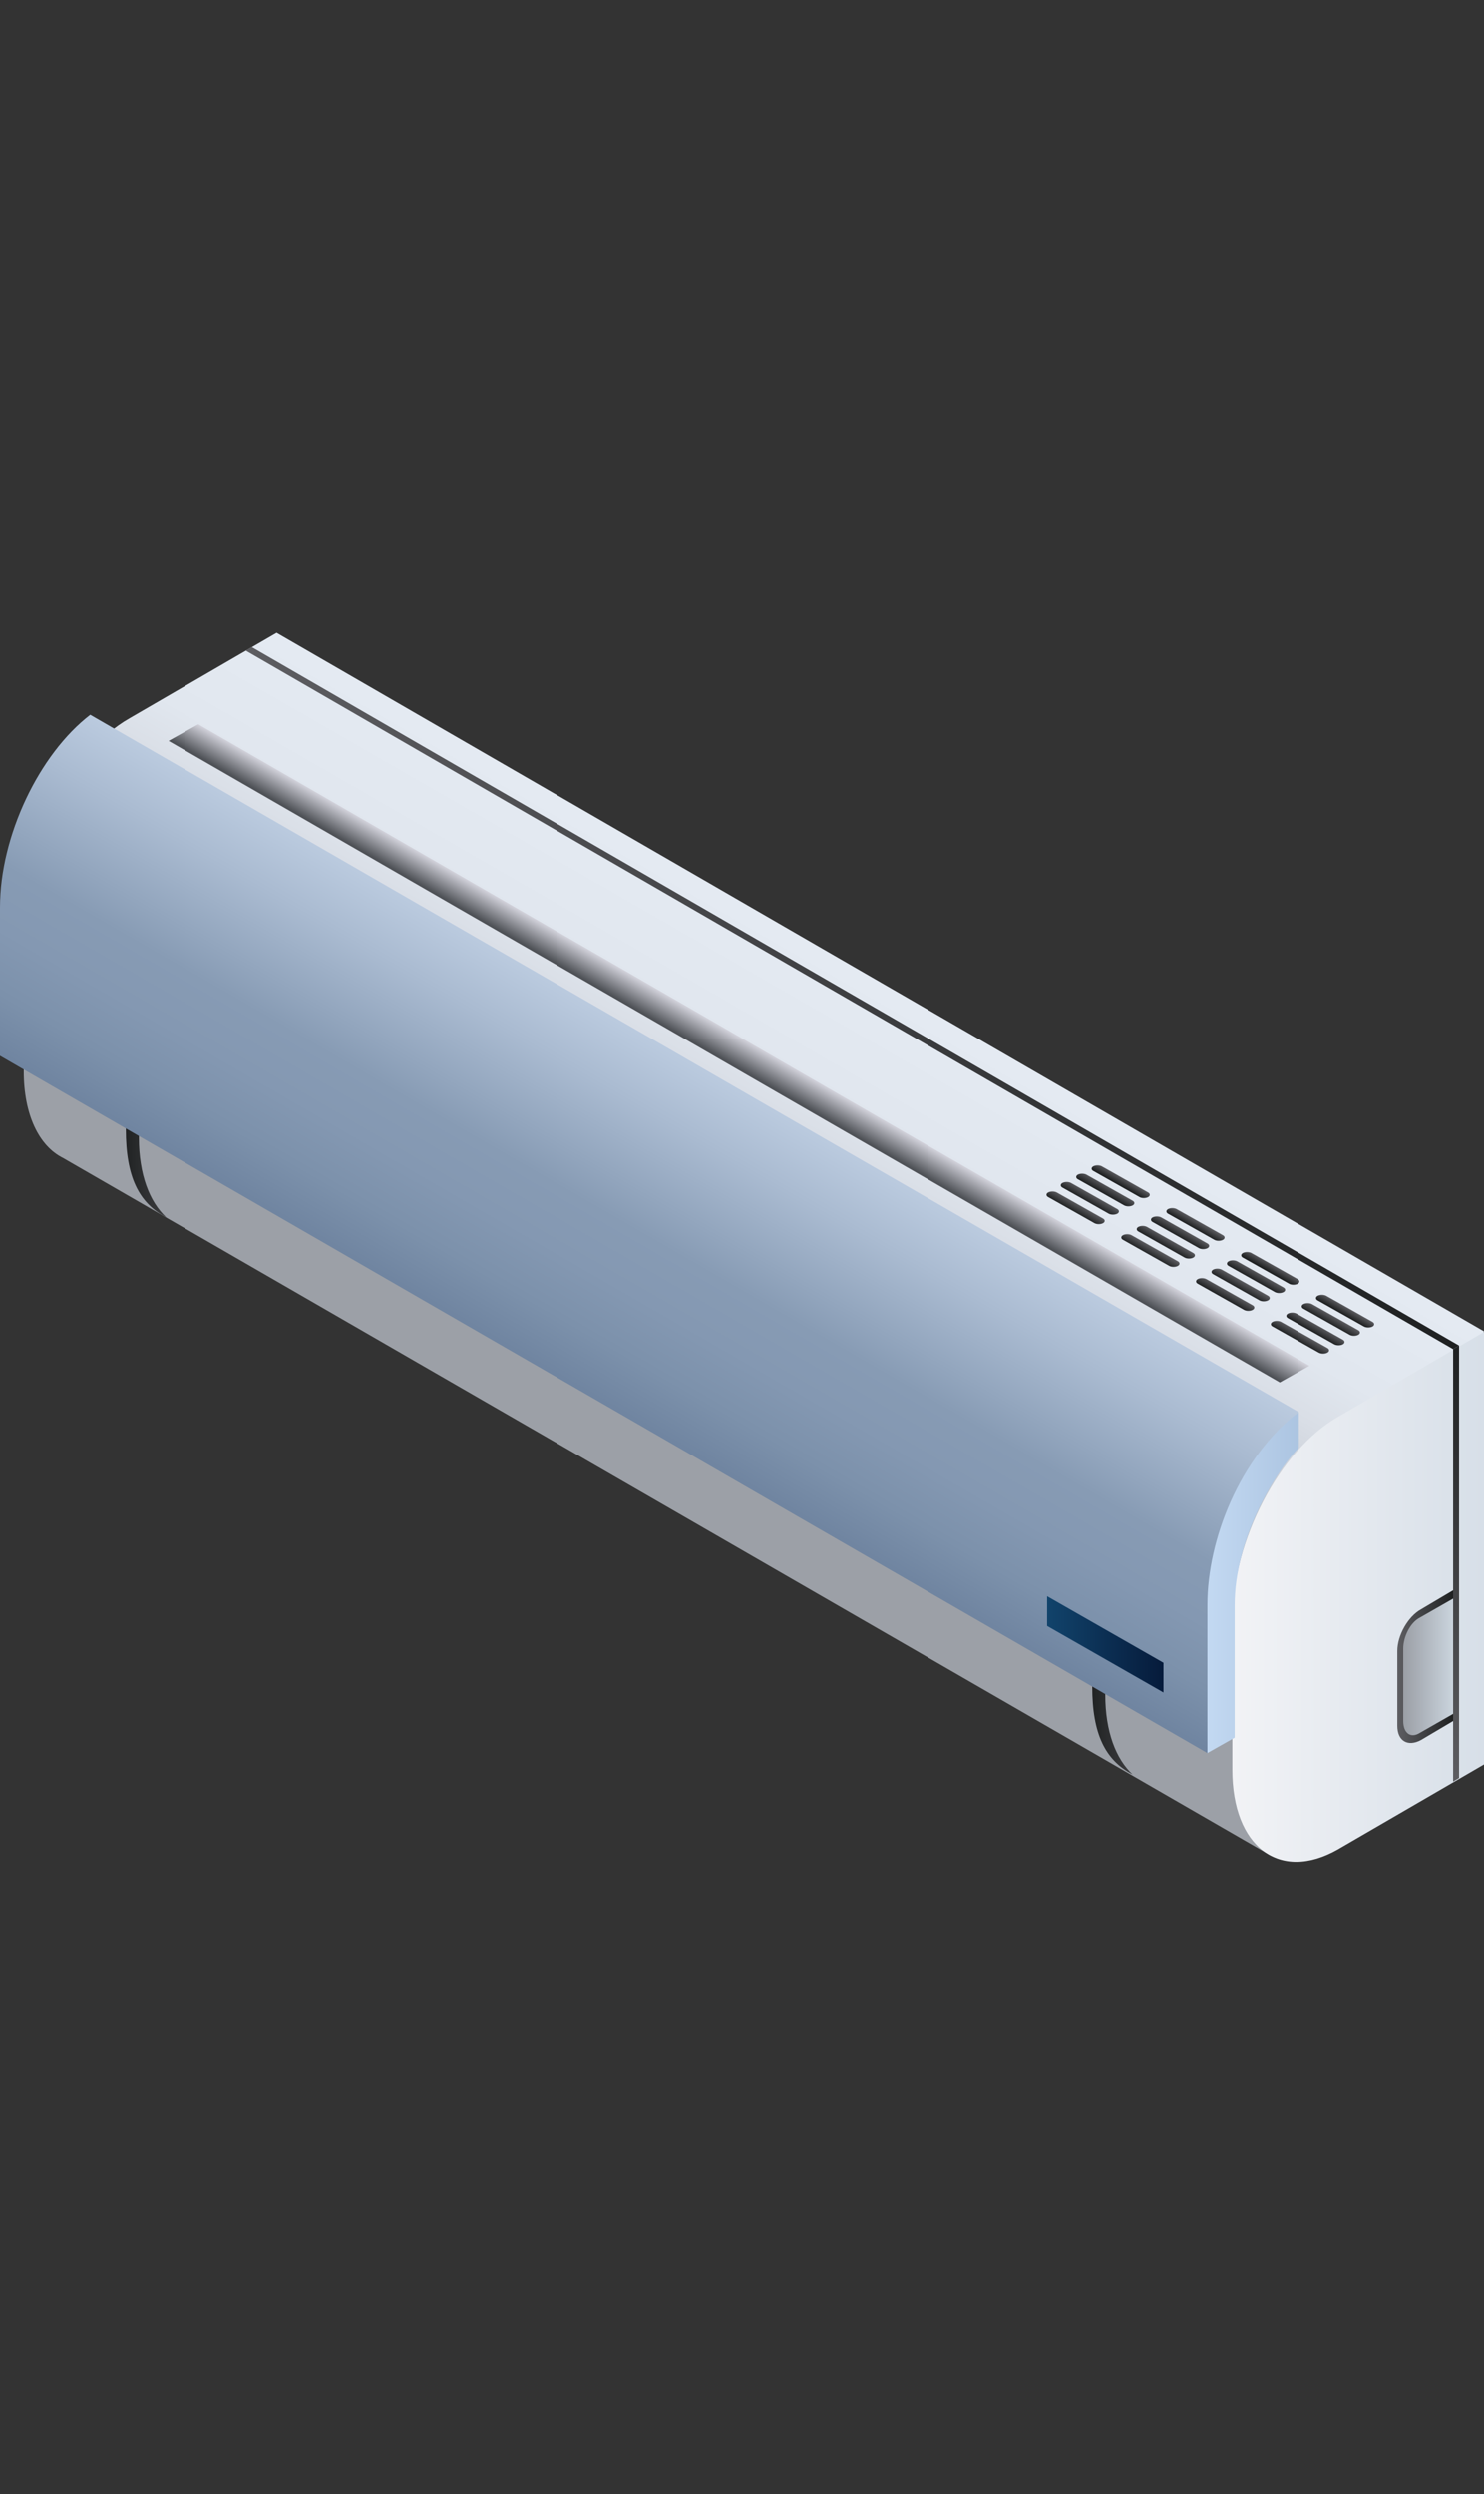 <?xml version="1.0" encoding="UTF-8"?>
<svg id="Layer_1" data-name="Layer 1" xmlns="http://www.w3.org/2000/svg" xmlns:xlink="http://www.w3.org/1999/xlink" version="1.1" viewBox="0 0 125 210">
  <rect x="0" y="0" width="125" height="210" fill="#333333" stroke="none"/>
  <defs>
    <style>
      .cls-1 {
        fill: url(#linear-gradient);
      }

      .cls-1, .cls-2, .cls-3, .cls-4, .cls-5, .cls-6, .cls-7, .cls-8, .cls-9, .cls-10, .cls-11, .cls-12, .cls-13, .cls-14, .cls-15, .cls-16, .cls-17, .cls-18, .cls-19, .cls-20, .cls-21, .cls-22, .cls-23, .cls-24, .cls-25, .cls-26, .cls-27, .cls-28 {
        stroke-width: 0px;
      }

      .cls-2 {
        fill: url(#linear-gradient-28);
      }

      .cls-3 {
        fill: url(#linear-gradient-25);
      }

      .cls-4 {
        fill: url(#linear-gradient-11);
      }

      .cls-5 {
        fill: url(#linear-gradient-12);
      }

      .cls-6 {
        fill: url(#linear-gradient-13);
      }

      .cls-7 {
        fill: url(#linear-gradient-10);
      }

      .cls-8 {
        fill: url(#linear-gradient-17);
      }

      .cls-9 {
        fill: url(#linear-gradient-16);
      }

      .cls-10 {
        fill: url(#linear-gradient-19);
      }

      .cls-11 {
        fill: url(#linear-gradient-15);
      }

      .cls-12 {
        fill: url(#linear-gradient-23);
      }

      .cls-13 {
        fill: url(#linear-gradient-21);
      }

      .cls-14 {
        fill: url(#linear-gradient-18);
      }

      .cls-15 {
        fill: url(#linear-gradient-14);
      }

      .cls-16 {
        fill: url(#linear-gradient-22);
      }

      .cls-17 {
        fill: url(#linear-gradient-20);
      }

      .cls-18 {
        fill: url(#linear-gradient-27);
      }

      .cls-19 {
        fill: url(#linear-gradient-24);
      }

      .cls-20 {
        fill: url(#linear-gradient-26);
      }

      .cls-21 {
        fill: url(#linear-gradient-4);
      }

      .cls-22 {
        fill: url(#linear-gradient-2);
      }

      .cls-23 {
        fill: url(#linear-gradient-3);
      }

      .cls-24 {
        fill: url(#linear-gradient-8);
      }

      .cls-25 {
        fill: url(#linear-gradient-9);
      }

      .cls-26 {
        fill: url(#linear-gradient-7);
      }

      .cls-27 {
        fill: url(#linear-gradient-5);
      }

      .cls-28 {
        fill: url(#linear-gradient-6);
      }
    </style>
    <linearGradient id="linear-gradient" x1="73" y1="82" x2="49.4" y2="123" gradientUnits="userSpaceOnUse">
      <stop offset="0" stop-color="#e4eaf2"/>
      <stop offset=".2" stop-color="#e1e7ef"/>
      <stop offset=".3" stop-color="#d9dee6"/>
      <stop offset=".4" stop-color="#cbd0d8"/>
      <stop offset=".5" stop-color="#b7bcc3"/>
      <stop offset=".6" stop-color="#9ea2a9"/>
      <stop offset=".6" stop-color="#9ca0a7"/>
    </linearGradient>
    <linearGradient id="linear-gradient-2" x1="-2372.2" y1="-930.8" x2="-2372.2" y2="-933.2" gradientTransform="translate(-2924.1 -559.4) rotate(-150) scale(1 -1) skewX(30)" gradientUnits="userSpaceOnUse">
      <stop offset="0" stop-color="#4f5257"/>
      <stop offset="1" stop-color="#d7d7e0"/>
    </linearGradient>
    <linearGradient id="linear-gradient-3" x1="290.9" y1="718.5" x2="300.1" y2="718.5" gradientTransform="translate(-160.3 -549.6) rotate(-30) skewX(-30)" gradientUnits="userSpaceOnUse">
      <stop offset="0" stop-color="#1e2021"/>
      <stop offset="1" stop-color="#5d5d61"/>
    </linearGradient>
    <linearGradient id="linear-gradient-4" x1="196.9" y1="637.2" x2="206.1" y2="637.2" xlink:href="#linear-gradient-3"/>
    <linearGradient id="linear-gradient-5" x1="304.9" y1="731.5" x2="329.5" y2="731.5" gradientTransform="translate(-160.3 -549.6) rotate(-30) skewX(-30)" gradientUnits="userSpaceOnUse">
      <stop offset="0" stop-color="#f2f3f6"/>
      <stop offset="1" stop-color="#d7dfe8"/>
    </linearGradient>
    <linearGradient id="linear-gradient-6" x1="-1759.1" y1="-1164.8" x2="-1727" y2="-1164.8" gradientTransform="translate(-1757.6 1058.7) rotate(120)" xlink:href="#linear-gradient-3"/>
    <linearGradient id="linear-gradient-7" x1="-2723.5" y1="490.5" x2="-2621.2" y2="490.5" gradientTransform="translate(-2600.6 -406.5) rotate(-180) scale(1 -1)" xlink:href="#linear-gradient-3"/>
    <linearGradient id="linear-gradient-8" x1="68.1" y1="79.3" x2="44.5" y2="120.2" gradientUnits="userSpaceOnUse">
      <stop offset="0" stop-color="#e2eeff"/>
      <stop offset=".1" stop-color="#dbe7f9"/>
      <stop offset=".2" stop-color="#c8d7ea"/>
      <stop offset=".4" stop-color="#aabbd1"/>
      <stop offset=".6" stop-color="#879bb4"/>
      <stop offset=".7" stop-color="#8498b2"/>
      <stop offset=".8" stop-color="#7c91ab"/>
      <stop offset=".9" stop-color="#6f84a0"/>
      <stop offset="1" stop-color="#5b7390"/>
      <stop offset="1" stop-color="#556d8b"/>
    </linearGradient>
    <linearGradient id="linear-gradient-9" x1="302.5" y1="724.3" x2="321.7" y2="724.3" gradientTransform="translate(-160.3 -549.6) rotate(-30) skewX(-30)" gradientUnits="userSpaceOnUse">
      <stop offset="0" stop-color="#c3d9f2"/>
      <stop offset=".9" stop-color="#96b1d1"/>
      <stop offset="1" stop-color="#91adcd"/>
    </linearGradient>
    <linearGradient id="linear-gradient-10" x1="670.5" y1="242.7" x2="681.7" y2="242.7" gradientTransform="translate(-492.4 80.6) rotate(30) scale(1 -1) skewX(-30)" gradientUnits="userSpaceOnUse">
      <stop offset="0" stop-color="#11436b"/>
      <stop offset="1" stop-color="#061b3b"/>
    </linearGradient>
    <linearGradient id="linear-gradient-11" x1="-601.2" y1="-686" x2="-601.2" y2="-686.7" gradientTransform="translate(-71.3 796.3) rotate(30) skewX(-30)" xlink:href="#linear-gradient-3"/>
    <linearGradient id="linear-gradient-12" x1="-601.2" y1="-684.7" x2="-601.2" y2="-685.5" gradientTransform="translate(-71.3 796.3) rotate(30) skewX(-30)" xlink:href="#linear-gradient-3"/>
    <linearGradient id="linear-gradient-13" x1="-601.2" y1="-683.4" x2="-601.2" y2="-684.2" gradientTransform="translate(-71.3 796.3) rotate(30) skewX(-30)" xlink:href="#linear-gradient-3"/>
    <linearGradient id="linear-gradient-14" x1="-601.2" y1="-682.1" x2="-601.2" y2="-682.9" gradientTransform="translate(-71.3 796.3) rotate(30) skewX(-30)" xlink:href="#linear-gradient-3"/>
    <linearGradient id="linear-gradient-15" x1="-593.9" y1="-686" x2="-593.9" y2="-686.7" gradientTransform="translate(-71.3 796.3) rotate(30) skewX(-30)" xlink:href="#linear-gradient-3"/>
    <linearGradient id="linear-gradient-16" x1="-593.9" y1="-684.7" x2="-593.9" y2="-685.5" gradientTransform="translate(-71.3 796.3) rotate(30) skewX(-30)" xlink:href="#linear-gradient-3"/>
    <linearGradient id="linear-gradient-17" x1="-593.9" y1="-683.4" x2="-593.9" y2="-684.2" gradientTransform="translate(-71.3 796.3) rotate(30) skewX(-30)" xlink:href="#linear-gradient-3"/>
    <linearGradient id="linear-gradient-18" x1="-593.9" y1="-682.1" x2="-593.9" y2="-682.9" gradientTransform="translate(-71.3 796.3) rotate(30) skewX(-30)" xlink:href="#linear-gradient-3"/>
    <linearGradient id="linear-gradient-19" x1="-586.6" y1="-686" x2="-586.6" y2="-686.7" gradientTransform="translate(-71.3 796.3) rotate(30) skewX(-30)" xlink:href="#linear-gradient-3"/>
    <linearGradient id="linear-gradient-20" x1="-586.6" y1="-684.7" x2="-586.6" y2="-685.5" gradientTransform="translate(-71.3 796.3) rotate(30) skewX(-30)" xlink:href="#linear-gradient-3"/>
    <linearGradient id="linear-gradient-21" x1="-586.6" y1="-683.4" x2="-586.6" y2="-684.2" gradientTransform="translate(-71.3 796.3) rotate(30) skewX(-30)" xlink:href="#linear-gradient-3"/>
    <linearGradient id="linear-gradient-22" x1="-586.6" y1="-682.1" x2="-586.6" y2="-682.9" gradientTransform="translate(-71.3 796.3) rotate(30) skewX(-30)" xlink:href="#linear-gradient-3"/>
    <linearGradient id="linear-gradient-23" x1="-579.3" y1="-686" x2="-579.3" y2="-686.7" gradientTransform="translate(-71.3 796.3) rotate(30) skewX(-30)" xlink:href="#linear-gradient-3"/>
    <linearGradient id="linear-gradient-24" x1="-579.3" y1="-684.7" x2="-579.3" y2="-685.5" gradientTransform="translate(-71.3 796.3) rotate(30) skewX(-30)" xlink:href="#linear-gradient-3"/>
    <linearGradient id="linear-gradient-25" x1="-579.3" y1="-683.4" x2="-579.3" y2="-684.2" gradientTransform="translate(-71.3 796.3) rotate(30) skewX(-30)" xlink:href="#linear-gradient-3"/>
    <linearGradient id="linear-gradient-26" x1="-579.3" y1="-682.1" x2="-579.3" y2="-682.9" gradientTransform="translate(-71.3 796.3) rotate(30) skewX(-30)" xlink:href="#linear-gradient-3"/>
    <linearGradient id="linear-gradient-27" x1="-2594.8" y1="391.5" x2="-2589.4" y2="391.5" gradientTransform="translate(-2124.7 984.8) rotate(150) scale(1 -1) skewX(30)" xlink:href="#linear-gradient-3"/>
    <linearGradient id="linear-gradient-28" x1="-2594.8" y1="391.5" x2="-2590" y2="391.5" gradientTransform="translate(-2124.7 984.8) rotate(150) scale(1 -1) skewX(30)" gradientUnits="userSpaceOnUse">
      <stop offset="0" stop-color="#cbd5de"/>
      <stop offset="1" stop-color="#9ca0a7"/>
    </linearGradient>
  </defs>
  <path class="cls-1" d="M23.3,53.3l-12.4,7.2c-4.9,2.8-8.9,10.4-8.9,17v12.7c0,3.7,1.3,6.3,3.3,7.3h0s101.7,58.7,101.7,58.7l18-44.1L23.3,53.3Z"/>
  <polygon class="cls-22" points="14.2 62.4 107.8 116.4 110.3 115 16.7 61 14.2 62.4"/>
  <path class="cls-23" d="M93.1,142.7v-12.7c0-6.6,1.6-12.5,6.5-15.3l-1.4-.9c-4.9,2.8-6.5,8.8-6.5,15.3l.3,12.9c0,4,1.1,6.2,3.4,7.4-1.4-1.3-2.3-3.6-2.3-6.7Z"/>
  <path class="cls-21" d="M11.7,95.8v-12.7c0-6.6,1.6-12.5,6.5-15.3l-1.4-.9c-4.9,2.8-6.5,8.8-6.5,15.3l.3,12.9c0,4,1.1,6.2,3.4,7.4-1.4-1.3-2.3-3.6-2.3-6.7Z"/>
  <path class="cls-27" d="M125.1,148.5l-12.4,7.2c-4.9,2.8-8.9-.2-8.9-6.7v-12.7c0-6.6,4-14.2,8.9-17l12.4-7.2v36.4Z"/>
  <polygon class="cls-28" points="122.4 150 122.4 113.6 122.9 113.3 122.9 149.7 122.4 150"/>
  <polygon class="cls-26" points="20.7 54.8 122.4 113.6 122.9 113.3 21.2 54.5 20.7 54.8"/>
  <path class="cls-24" d="M0,76.4v12.5l101.7,58.7,3.1-21.9,4.6-6.8L7.6,60.2C3.3,63.5,0,70.4,0,76.4Z"/>
  <path class="cls-25" d="M101.7,135.1v12.5l2.3-1.3v-11.2c0-5.2,3.1-10.8,5.4-13.2v-3c-5,3.8-7.7,10.8-7.7,16.2Z"/>
  <polygon class="cls-7" points="98 140 88.2 134.4 88.2 136.9 98 142.5 98 140"/>
  <g>
    <g>
      <path class="cls-4" d="M96,100.8l-3.9-2.2c-.2-.1-.2-.3,0-.4h0c.2-.1.5-.1.7,0l3.9,2.2c.2.1.2.3,0,.4h0c-.2.1-.5.1-.7,0Z"/>
      <path class="cls-5" d="M94.7,101.5l-3.9-2.2c-.2-.1-.2-.3,0-.4h0c.2-.1.5-.1.7,0l3.9,2.2c.2.1.2.3,0,.4h0c-.2.1-.5.1-.7,0Z"/>
      <path class="cls-6" d="M93.4,102.2l-3.9-2.2c-.2-.1-.2-.3,0-.4h0c.2-.1.5-.1.7,0l3.9,2.2c.2.1.2.3,0,.4h0c-.2.1-.5.1-.7,0Z"/>
      <path class="cls-15" d="M92.2,103l-3.9-2.2c-.2-.1-.2-.3,0-.4h0c.2-.1.5-.1.7,0l3.9,2.2c.2.1.2.3,0,.4h0c-.2.1-.5.1-.7,0Z"/>
    </g>
    <g>
      <path class="cls-11" d="M102.3,104.4l-3.9-2.2c-.2-.1-.2-.3,0-.4h0c.2-.1.5-.1.7,0l3.9,2.2c.2.1.2.3,0,.4h0c-.2.1-.5.1-.7,0Z"/>
      <path class="cls-9" d="M101,105.1l-3.9-2.2c-.2-.1-.2-.3,0-.4h0c.2-.1.5-.1.7,0l3.9,2.2c.2.1.2.3,0,.4h0c-.2.1-.5.1-.7,0Z"/>
      <path class="cls-8" d="M99.8,105.9l-3.9-2.2c-.2-.1-.2-.3,0-.4h0c.2-.1.5-.1.7,0l3.9,2.2c.2.1.2.3,0,.4h0c-.2.1-.5.1-.7,0Z"/>
      <path class="cls-14" d="M98.5,106.6l-3.9-2.2c-.2-.1-.2-.3,0-.4h0c.2-.1.5-.1.7,0l3.9,2.2c.2.1.2.3,0,.4h0c-.2.1-.5.1-.7,0Z"/>
    </g>
    <g>
      <path class="cls-10" d="M108.6,108.1l-3.9-2.2c-.2-.1-.2-.3,0-.4h0c.2-.1.5-.1.7,0l3.9,2.2c.2.1.2.3,0,.4h0c-.2.1-.5.1-.7,0Z"/>
      <path class="cls-17" d="M107.4,108.8l-3.9-2.2c-.2-.1-.2-.3,0-.4h0c.2-.1.5-.1.7,0l3.9,2.2c.2.1.2.3,0,.4h0c-.2.1-.5.1-.7,0Z"/>
      <path class="cls-13" d="M106.1,109.5l-3.9-2.2c-.2-.1-.2-.3,0-.4h0c.2-.1.5-.1.7,0l3.9,2.2c.2.1.2.3,0,.4h0c-.2.1-.5.1-.7,0Z"/>
      <path class="cls-16" d="M104.8,110.3l-3.9-2.2c-.2-.1-.2-.3,0-.4h0c.2-.1.5-.1.7,0l3.9,2.2c.2.1.2.3,0,.4h0c-.2.1-.5.1-.7,0Z"/>
    </g>
    <g>
      <path class="cls-12" d="M114.9,111.7l-3.9-2.2c-.2-.1-.2-.3,0-.4h0c.2-.1.5-.1.7,0l3.9,2.2c.2.1.2.3,0,.4h0c-.2.1-.5.1-.7,0Z"/>
      <path class="cls-19" d="M113.7,112.4l-3.9-2.2c-.2-.1-.2-.3,0-.4h0c.2-.1.5-.1.7,0l3.9,2.2c.2.1.2.3,0,.4h0c-.2.1-.5.1-.7,0Z"/>
      <path class="cls-3" d="M112.4,113.2l-3.9-2.2c-.2-.1-.2-.3,0-.4h0c.2-.1.5-.1.7,0l3.9,2.2c.2.1.2.3,0,.4h0c-.2.1-.5.1-.7,0Z"/>
      <path class="cls-20" d="M111.1,113.9l-3.9-2.2c-.2-.1-.2-.3,0-.4h0c.2-.1.5-.1.7,0l3.9,2.2c.2.1.2.3,0,.4h0c-.2.1-.5.1-.7,0Z"/>
    </g>
  </g>
  <g>
    <path class="cls-18" d="M122.4,144.9v-11l-2.7,1.6c-1.1.6-2,2.2-2,3.5v6.3c0,1.3.9,1.8,2,1.2l2.7-1.6Z"/>
    <path class="cls-2" d="M119.6,145.9l2.8-1.6v-9.7l-2.8,1.6c-.8.4-1.4,1.6-1.4,2.6v6.1c0,1,.6,1.5,1.4,1Z"/>
  </g>
</svg>